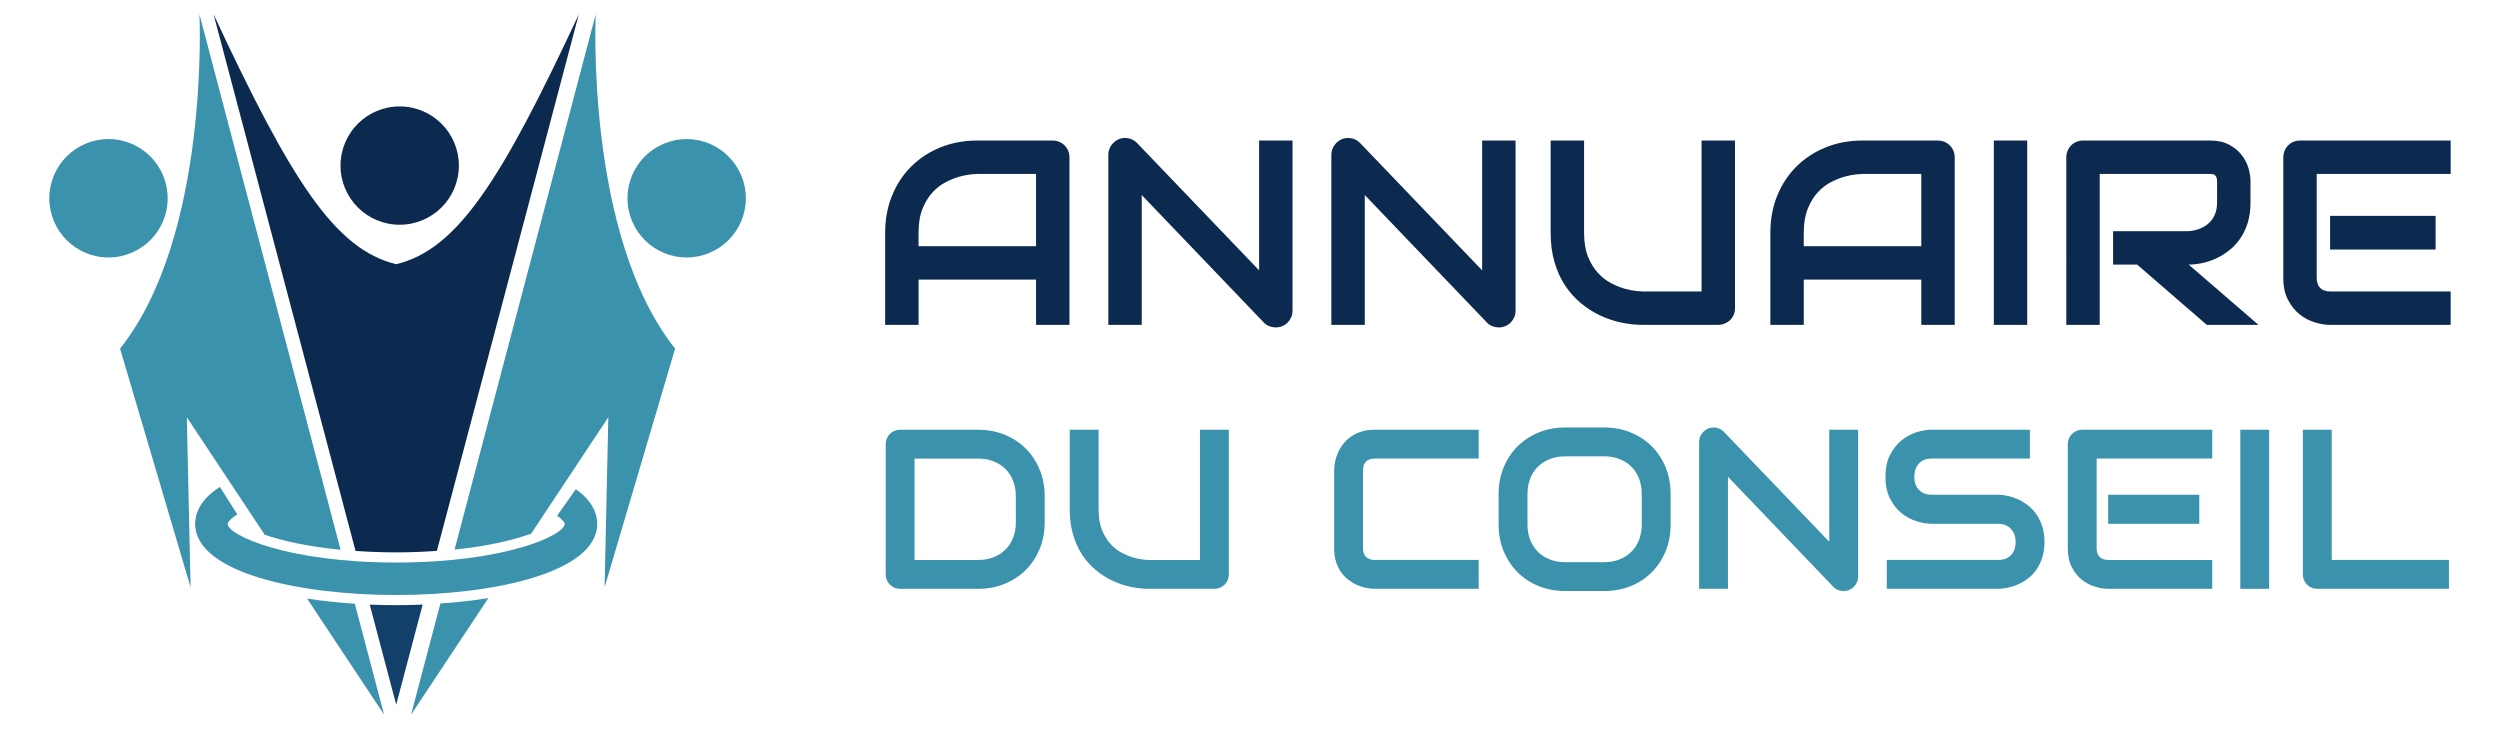 <?xml version="1.0" encoding="utf-8"?>
<!-- Generator: Adobe Illustrator 16.0.0, SVG Export Plug-In . SVG Version: 6.00 Build 0)  -->
<!DOCTYPE svg PUBLIC "-//W3C//DTD SVG 1.1//EN" "http://www.w3.org/Graphics/SVG/1.1/DTD/svg11.dtd">
<svg version="1.1" id="Calque_1" xmlns="http://www.w3.org/2000/svg" xmlns:xlink="http://www.w3.org/1999/xlink" x="0px" y="0px"
	 width="213.67px" height="62.304px" viewBox="0 0 213.67 62.304" enable-background="new 0 0 213.67 62.304" xml:space="preserve">
<g>
	<g>
		<path fill="#3A92AD" d="M33.863,50.854c-8.276,0-17.184-1.906-17.184-6.082c0-0.825,0.367-2.04,2.114-3.152l1.49,2.34
			c-0.689,0.44-0.829,0.751-0.829,0.812c0,0.959,5.048,3.306,14.408,3.306s14.407-2.347,14.407-3.306
			c0-0.051-0.108-0.313-0.652-0.694l1.595-2.268c1.516,1.063,1.832,2.197,1.832,2.961C51.044,48.947,42.135,50.854,33.863,50.854z"
			/>
		<path fill="#3A92AD" d="M14.33,16.947c0-2.792-2.263-5.06-5.058-5.06c-2.792,0-5.057,2.268-5.057,5.06
			c0,2.791,2.265,5.056,5.057,5.056C12.067,22.003,14.33,19.738,14.33,16.947z"/>
		<path fill="#0C2A4F" d="M34.158,19.208c2.795,0,5.061-2.261,5.061-5.057c0-2.792-2.266-5.055-5.061-5.055
			c-2.792,0-5.055,2.264-5.055,5.055C29.103,16.947,31.366,19.208,34.158,19.208z"/>
		<path fill="#0C2A4F" d="M33.863,47.21c1.262,0,2.397-0.051,3.477-0.128L49.468,1.229C42.851,15.4,39.112,21.313,33.863,22.581
			C28.61,21.313,24.876,15.4,18.256,1.229l12.131,45.858C31.462,47.159,32.6,47.21,33.863,47.21z"/>
		<path fill="#3A92AD" d="M37.64,51.58l-2.505,9.495l6.602-9.954C40.409,51.333,39.031,51.486,37.64,51.58z"/>
		<path fill="#3A92AD" d="M58.689,11.888c-2.797,0-5.058,2.268-5.058,5.06c0,2.791,2.261,5.056,5.058,5.056
			c2.789,0,5.057-2.266,5.057-5.056C63.746,14.155,61.478,11.888,58.689,11.888z"/>
		<path fill="#3A92AD" d="M50.914,1.229L38.851,46.971c2.981-0.305,5.13-0.853,6.545-1.361l6.597-9.948l-0.321,14.53L57.7,29.793
			C50.019,20.171,50.914,1.229,50.914,1.229z"/>
		<path fill="#3A92AD" d="M26.248,51.162l6.576,9.913l-2.499-9.479C28.943,51.509,27.576,51.365,26.248,51.162z"/>
		<path fill="#133F6B" d="M33.863,51.722c-0.748,0-1.505-0.019-2.264-0.048l2.264,8.551v0.004v-0.004l0,0l2.261-8.551
			C35.367,51.704,34.608,51.722,33.863,51.722z"/>
		<path fill="#3A92AD" d="M22.628,45.707c1.45,0.493,3.587,1.002,6.482,1.28L17.047,1.229c0,0,0.894,18.942-6.785,28.564
			l6.027,20.398l-0.322-14.53L22.628,45.707z"/>
	</g>
	<g>
		<g>
			<g>
				<path fill="#0C2A4F" d="M91.405,27.766H88.55v-3.868H78.508v3.868h-2.857v-7.878c0-1.149,0.197-2.208,0.593-3.175
					c0.396-0.967,0.943-1.798,1.648-2.494c0.702-0.696,1.533-1.238,2.493-1.626c0.96-0.388,2.007-0.583,3.143-0.583h6.438
					c0.198,0,0.384,0.038,0.561,0.11c0.175,0.073,0.329,0.176,0.461,0.307c0.132,0.133,0.233,0.286,0.308,0.462
					c0.073,0.175,0.109,0.363,0.109,0.561V27.766z M78.508,21.042H88.55v-6.175h-5.021c-0.088,0-0.273,0.014-0.556,0.038
					c-0.282,0.027-0.607,0.091-0.977,0.194c-0.371,0.103-0.76,0.26-1.171,0.472c-0.41,0.212-0.787,0.505-1.131,0.879
					c-0.346,0.374-0.629,0.84-0.852,1.399c-0.225,0.562-0.335,1.241-0.335,2.039V21.042z"/>
				<path fill="#0C2A4F" d="M110.471,26.546c0,0.205-0.038,0.396-0.116,0.571c-0.077,0.175-0.181,0.328-0.307,0.456
					c-0.128,0.129-0.281,0.229-0.457,0.302c-0.175,0.074-0.364,0.11-0.563,0.11c-0.176,0-0.351-0.032-0.531-0.099
					c-0.179-0.066-0.341-0.172-0.479-0.319L97.581,16.67v11.096h-2.855V13.229c0-0.292,0.082-0.558,0.246-0.796
					c0.164-0.237,0.375-0.416,0.634-0.534c0.269-0.108,0.548-0.136,0.834-0.081c0.286,0.054,0.531,0.188,0.736,0.4l10.438,10.889
					V12.01h2.856V26.546z"/>
				<path fill="#0C2A4F" d="M129.533,26.546c0,0.205-0.038,0.396-0.114,0.571c-0.078,0.175-0.183,0.328-0.308,0.456
					c-0.13,0.129-0.281,0.229-0.457,0.302c-0.176,0.074-0.364,0.11-0.561,0.11c-0.176,0-0.354-0.032-0.531-0.099
					c-0.181-0.066-0.34-0.172-0.478-0.319l-10.44-10.898v11.096h-2.857V13.229c0-0.292,0.082-0.558,0.248-0.796
					c0.165-0.237,0.375-0.416,0.632-0.534c0.271-0.108,0.55-0.136,0.836-0.081c0.285,0.054,0.529,0.188,0.736,0.4l10.437,10.889
					V12.01h2.857V26.546z"/>
				<path fill="#0C2A4F" d="M148.289,26.326c0,0.206-0.039,0.396-0.109,0.573c-0.077,0.175-0.178,0.328-0.309,0.455
					c-0.133,0.129-0.288,0.229-0.463,0.302c-0.177,0.073-0.363,0.11-0.559,0.11h-6.441c-0.606,0-1.223-0.066-1.843-0.198
					c-0.624-0.131-1.227-0.336-1.809-0.609c-0.582-0.274-1.13-0.625-1.643-1.049c-0.515-0.425-0.961-0.93-1.347-1.511
					c-0.386-0.582-0.688-1.248-0.906-2c-0.22-0.75-0.329-1.586-0.329-2.51V12.01h2.857v7.878c0,0.805,0.11,1.487,0.333,2.044
					c0.226,0.557,0.509,1.022,0.853,1.396c0.344,0.374,0.723,0.666,1.132,0.879c0.41,0.212,0.799,0.37,1.17,0.472
					c0.369,0.103,0.694,0.167,0.979,0.193c0.279,0.025,0.465,0.039,0.552,0.039h5.022v-12.9h2.858V26.326z"/>
				<path fill="#0C2A4F" d="M167.064,27.766h-2.855v-3.868h-10.044v3.868h-2.855v-7.878c0-1.149,0.198-2.208,0.591-3.175
					c0.396-0.967,0.947-1.798,1.65-2.494c0.703-0.696,1.534-1.238,2.495-1.626c0.959-0.388,2.006-0.583,3.143-0.583h6.436
					c0.199,0,0.387,0.038,0.563,0.11c0.175,0.073,0.328,0.176,0.462,0.307c0.131,0.133,0.233,0.286,0.307,0.462
					c0.073,0.175,0.109,0.363,0.109,0.561V27.766z M154.165,21.042h10.044v-6.175h-5.021c-0.09,0-0.274,0.014-0.557,0.038
					c-0.28,0.027-0.608,0.091-0.976,0.194c-0.371,0.103-0.762,0.26-1.173,0.472c-0.409,0.212-0.787,0.505-1.132,0.879
					c-0.344,0.374-0.628,0.84-0.849,1.399c-0.225,0.562-0.338,1.241-0.338,2.039V21.042z"/>
				<path fill="#0C2A4F" d="M173.263,27.766h-2.855V12.01h2.855V27.766z"/>
				<path fill="#0C2A4F" d="M192.346,17.306c0,0.652-0.081,1.234-0.24,1.748c-0.162,0.513-0.381,0.965-0.654,1.357
					c-0.274,0.391-0.59,0.727-0.952,1.005c-0.358,0.278-0.731,0.508-1.125,0.686c-0.392,0.18-0.788,0.31-1.186,0.39
					c-0.399,0.083-0.776,0.122-1.128,0.122l5.968,5.154h-4.416l-5.957-5.154h-2.054v-2.856h6.459c0.36-0.03,0.688-0.104,0.983-0.225
					c0.299-0.122,0.553-0.284,0.771-0.489c0.216-0.205,0.382-0.453,0.499-0.742c0.117-0.289,0.176-0.62,0.176-0.995v-1.801
					c0-0.161-0.021-0.284-0.062-0.368c-0.04-0.084-0.091-0.147-0.153-0.187c-0.062-0.041-0.128-0.064-0.197-0.072
					c-0.07-0.008-0.133-0.011-0.192-0.011h-9.428v12.899h-2.856V13.45c0-0.198,0.037-0.386,0.11-0.561
					c0.072-0.176,0.173-0.329,0.302-0.462c0.129-0.131,0.28-0.234,0.458-0.307c0.175-0.073,0.364-0.11,0.568-0.11h10.846
					c0.638,0,1.177,0.115,1.613,0.347c0.441,0.229,0.797,0.52,1.074,0.868c0.273,0.348,0.471,0.724,0.593,1.125
					c0.119,0.404,0.18,0.78,0.18,1.132V17.306z"/>
				<path fill="#0C2A4F" d="M209.455,27.766h-10.307c-0.396,0-0.826-0.069-1.295-0.209c-0.47-0.139-0.905-0.368-1.305-0.686
					c-0.397-0.319-0.732-0.732-0.997-1.242c-0.269-0.509-0.403-1.133-0.403-1.874V13.45c0-0.198,0.037-0.386,0.11-0.561
					c0.072-0.176,0.173-0.329,0.302-0.462c0.129-0.131,0.281-0.234,0.458-0.307c0.175-0.073,0.365-0.11,0.568-0.11h12.868v2.857
					h-11.45v8.889c0,0.374,0.102,0.659,0.297,0.856c0.197,0.198,0.487,0.298,0.868,0.298h10.285V27.766z M208.168,21.328h-9.02
					v-2.88h9.02V21.328z"/>
			</g>
		</g>
		<g>
			<g>
				<path fill="#3A92AD" d="M89.287,44.635c0,0.828-0.144,1.589-0.431,2.286c-0.29,0.694-0.685,1.294-1.191,1.797
					c-0.505,0.503-1.107,0.896-1.802,1.18c-0.693,0.285-1.45,0.428-2.265,0.428h-6.656c-0.179,0-0.343-0.032-0.493-0.096
					c-0.152-0.063-0.284-0.149-0.395-0.26c-0.109-0.111-0.197-0.244-0.261-0.394c-0.063-0.152-0.094-0.316-0.094-0.493V37.97
					c0-0.171,0.031-0.332,0.094-0.485c0.063-0.151,0.151-0.283,0.261-0.397c0.11-0.113,0.242-0.203,0.395-0.266
					c0.15-0.062,0.314-0.093,0.493-0.093h6.656c0.814,0,1.571,0.142,2.265,0.425c0.694,0.285,1.297,0.679,1.802,1.182
					c0.507,0.501,0.901,1.102,1.191,1.8c0.287,0.699,0.431,1.459,0.431,2.28V44.635z M86.822,42.416c0-0.48-0.077-0.92-0.233-1.317
					c-0.154-0.398-0.374-0.738-0.658-1.019c-0.285-0.281-0.625-0.5-1.02-0.655c-0.395-0.155-0.834-0.232-1.313-0.232h-5.434v8.667
					h5.434c0.479,0,0.918-0.078,1.313-0.233c0.395-0.154,0.734-0.373,1.02-0.653c0.284-0.282,0.504-0.62,0.658-1.015
					c0.156-0.396,0.233-0.836,0.233-1.323V42.416z"/>
				<path fill="#3A92AD" d="M105.026,49.083c0,0.177-0.03,0.341-0.093,0.493c-0.063,0.15-0.153,0.283-0.267,0.394
					c-0.116,0.11-0.246,0.197-0.397,0.26c-0.153,0.063-0.313,0.096-0.484,0.096h-5.556c-0.524,0-1.056-0.058-1.594-0.171
					c-0.536-0.114-1.057-0.29-1.56-0.526c-0.504-0.237-0.976-0.539-1.417-0.905c-0.442-0.367-0.832-0.801-1.162-1.303
					c-0.332-0.503-0.593-1.079-0.782-1.726c-0.189-0.648-0.285-1.372-0.285-2.167v-6.797h2.465v6.797
					c0,0.696,0.098,1.284,0.29,1.765s0.438,0.882,0.736,1.204c0.295,0.323,0.621,0.576,0.975,0.759
					c0.355,0.184,0.691,0.32,1.01,0.408c0.319,0.088,0.601,0.144,0.845,0.166c0.243,0.023,0.402,0.034,0.479,0.034h4.332V36.728
					h2.465V49.083z"/>
				<path fill="#3A92AD" d="M126.38,50.325h-8.893c-0.228,0-0.474-0.027-0.735-0.081c-0.264-0.054-0.523-0.137-0.779-0.251
					c-0.255-0.114-0.497-0.261-0.733-0.44c-0.234-0.182-0.439-0.399-0.622-0.656c-0.179-0.255-0.324-0.552-0.432-0.891
					s-0.158-0.718-0.158-1.141v-6.676c0-0.228,0.024-0.473,0.078-0.735c0.053-0.263,0.139-0.521,0.251-0.777
					c0.115-0.255,0.263-0.5,0.447-0.735c0.185-0.233,0.401-0.44,0.659-0.622c0.255-0.179,0.55-0.323,0.886-0.43
					c0.335-0.108,0.715-0.161,1.139-0.161h8.893v2.464h-8.893c-0.323,0-0.569,0.086-0.741,0.255
					c-0.17,0.171-0.255,0.423-0.255,0.759v6.657c0,0.315,0.087,0.56,0.261,0.734c0.172,0.174,0.419,0.261,0.735,0.261h8.893V50.325z
					"/>
				<path fill="#3A92AD" d="M142.784,44.824c0,0.829-0.144,1.59-0.427,2.287c-0.285,0.694-0.68,1.294-1.187,1.801
					c-0.505,0.505-1.104,0.899-1.796,1.18c-0.692,0.281-1.448,0.422-2.26,0.422h-3.34c-0.815,0-1.569-0.141-2.266-0.422
					c-0.695-0.281-1.295-0.675-1.802-1.18c-0.506-0.507-0.902-1.107-1.19-1.801c-0.288-0.696-0.432-1.458-0.432-2.287v-2.597
					c0-0.822,0.144-1.582,0.432-2.282c0.288-0.698,0.685-1.299,1.19-1.802c0.507-0.501,1.106-0.895,1.802-1.18
					c0.696-0.285,1.45-0.428,2.266-0.428h3.34c0.812,0,1.567,0.143,2.26,0.428c0.692,0.285,1.291,0.679,1.796,1.18
					c0.507,0.503,0.901,1.104,1.187,1.802c0.283,0.7,0.427,1.46,0.427,2.282V44.824z M140.317,42.227
					c0-0.487-0.075-0.928-0.232-1.323c-0.155-0.395-0.372-0.732-0.653-1.015c-0.281-0.282-0.618-0.5-1.016-0.654
					c-0.393-0.154-0.828-0.233-1.301-0.233h-3.34c-0.479,0-0.918,0.079-1.312,0.233c-0.396,0.155-0.736,0.373-1.02,0.654
					c-0.285,0.282-0.506,0.62-0.66,1.015c-0.156,0.395-0.232,0.836-0.232,1.323v2.597c0,0.487,0.076,0.929,0.232,1.324
					c0.154,0.396,0.375,0.733,0.66,1.015c0.283,0.281,0.624,0.5,1.02,0.654c0.394,0.154,0.832,0.232,1.312,0.232h3.318
					c0.479,0,0.918-0.078,1.313-0.232c0.397-0.155,0.735-0.374,1.02-0.654c0.284-0.281,0.503-0.619,0.658-1.015
					c0.157-0.395,0.232-0.837,0.232-1.324V42.227z"/>
				<path fill="#3A92AD" d="M158.809,49.272c0,0.177-0.033,0.341-0.1,0.493c-0.067,0.151-0.156,0.282-0.267,0.394
					c-0.109,0.11-0.242,0.196-0.394,0.26c-0.149,0.063-0.314,0.095-0.482,0.095c-0.152,0-0.307-0.028-0.461-0.085
					c-0.156-0.057-0.291-0.149-0.413-0.275l-9.007-9.405v9.576h-2.464V37.78c0-0.252,0.07-0.483,0.213-0.688
					c0.14-0.204,0.323-0.358,0.546-0.459c0.231-0.096,0.474-0.119,0.72-0.07c0.245,0.046,0.459,0.161,0.635,0.345l9.009,9.397
					v-9.576h2.465V49.272z"/>
				<path fill="#3A92AD" d="M174.739,46.322c0,0.487-0.063,0.925-0.186,1.313c-0.124,0.39-0.285,0.733-0.489,1.029
					c-0.202,0.297-0.439,0.55-0.71,0.758c-0.272,0.209-0.554,0.38-0.845,0.512c-0.292,0.133-0.588,0.23-0.888,0.293
					c-0.299,0.063-0.582,0.096-0.848,0.096h-9.511v-2.465h9.511c0.476,0,0.844-0.139,1.106-0.417
					c0.261-0.279,0.393-0.652,0.393-1.12c0-0.228-0.038-0.436-0.104-0.625c-0.07-0.19-0.169-0.354-0.301-0.493
					c-0.128-0.14-0.286-0.247-0.474-0.324c-0.185-0.075-0.394-0.114-0.62-0.114h-5.671c-0.398,0-0.827-0.07-1.288-0.212
					c-0.462-0.143-0.891-0.372-1.287-0.687c-0.393-0.316-0.721-0.732-0.985-1.243c-0.263-0.513-0.394-1.138-0.394-1.876
					c0-0.742,0.131-1.365,0.394-1.875c0.265-0.508,0.593-0.922,0.985-1.241c0.396-0.319,0.825-0.55,1.287-0.693
					c0.461-0.142,0.89-0.212,1.288-0.212h8.391v2.464h-8.391c-0.466,0-0.832,0.144-1.094,0.426c-0.262,0.285-0.393,0.662-0.393,1.13
					c0,0.472,0.131,0.848,0.393,1.123c0.262,0.274,0.628,0.412,1.094,0.412h5.671h0.018c0.265,0.006,0.547,0.043,0.847,0.109
					c0.295,0.067,0.589,0.17,0.886,0.308c0.293,0.139,0.573,0.314,0.839,0.526c0.265,0.211,0.502,0.467,0.708,0.763
					c0.203,0.297,0.364,0.639,0.486,1.024C174.678,45.4,174.739,45.836,174.739,46.322z"/>
				<path fill="#3A92AD" d="M189.075,50.325h-8.895c-0.342,0-0.714-0.061-1.12-0.181c-0.402-0.12-0.776-0.316-1.122-0.591
					c-0.344-0.275-0.632-0.633-0.861-1.073c-0.231-0.438-0.347-0.979-0.347-1.615V37.97c0-0.171,0.03-0.332,0.094-0.485
					c0.063-0.151,0.149-0.283,0.262-0.397c0.11-0.113,0.241-0.203,0.392-0.266c0.152-0.062,0.318-0.093,0.494-0.093h11.104v2.464
					h-9.881v7.672c0,0.322,0.085,0.567,0.256,0.739c0.172,0.17,0.421,0.256,0.75,0.256h8.875V50.325z M187.968,44.767h-7.787v-2.483
					h7.787V44.767z"/>
				<path fill="#3A92AD" d="M193.939,50.325h-2.464V36.728h2.464V50.325z"/>
				<path fill="#3A92AD" d="M209.308,50.325h-11.244c-0.178,0-0.343-0.032-0.495-0.096c-0.149-0.063-0.281-0.149-0.393-0.26
					c-0.111-0.111-0.198-0.244-0.261-0.394c-0.063-0.152-0.094-0.316-0.094-0.493V36.728h2.465v11.131h10.021V50.325z"/>
			</g>
		</g>
	</g>
</g>
</svg>
